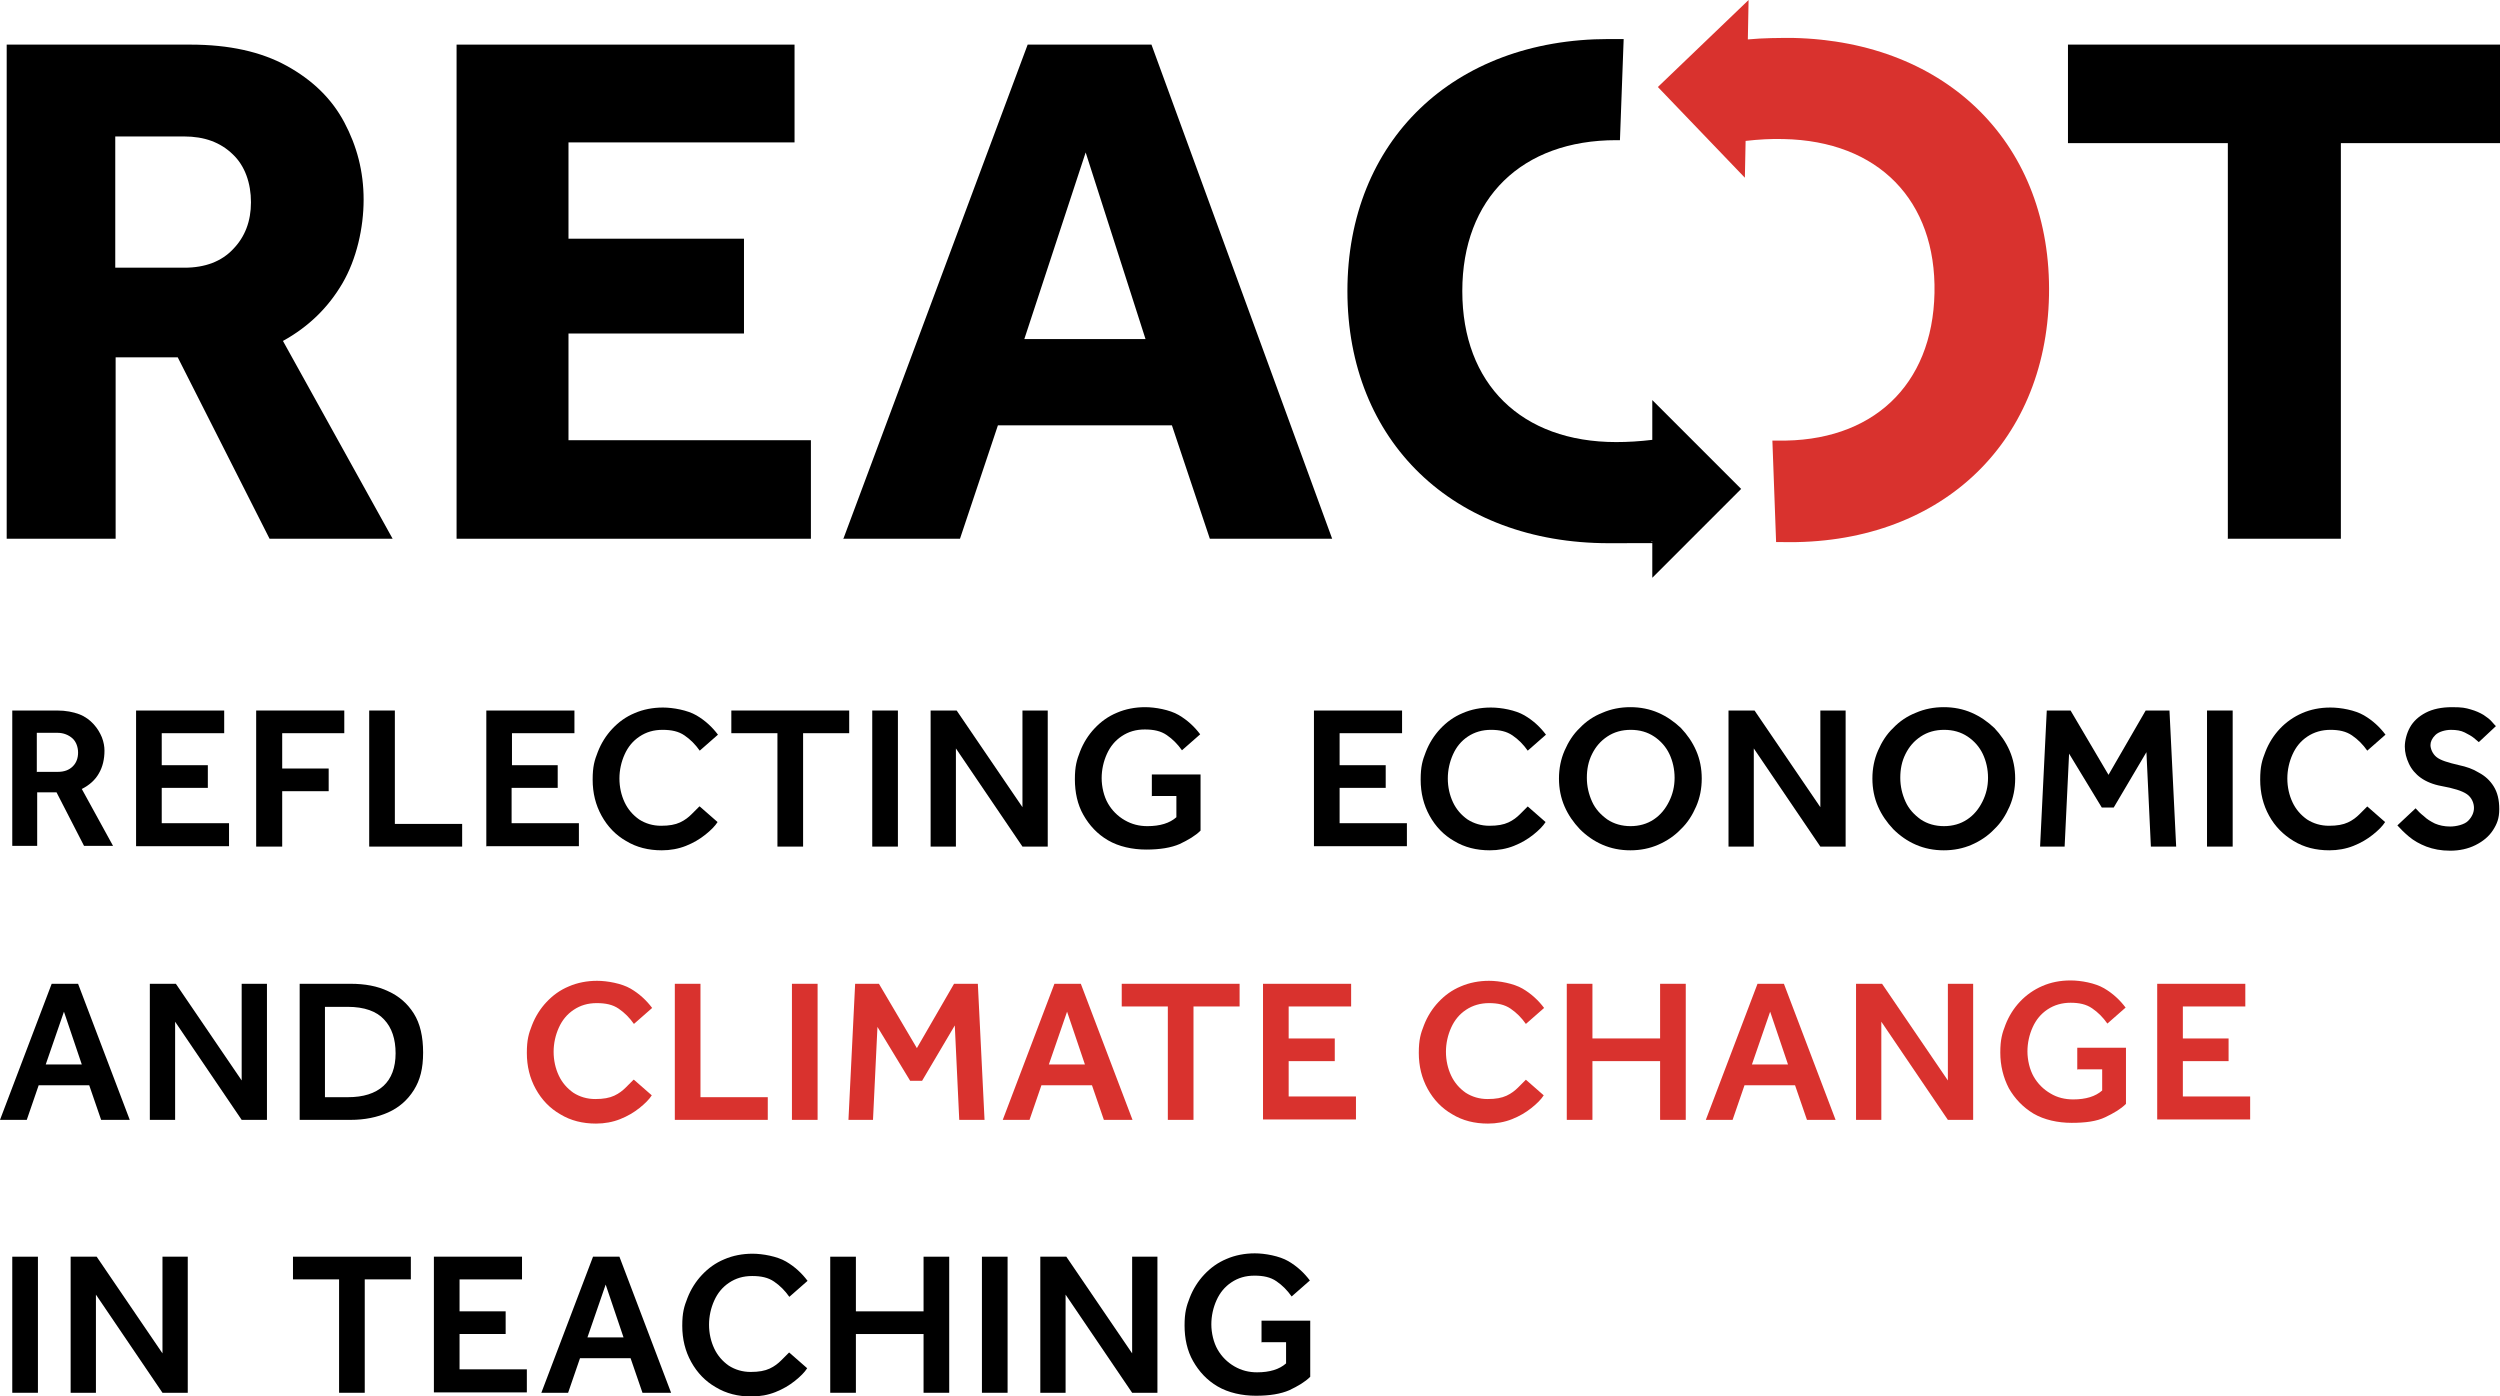 <?xml version="1.0" encoding="UTF-8"?>
<svg id="Layer_1" xmlns="http://www.w3.org/2000/svg" version="1.1" viewBox="0 0 672.4 375.5">
  <!-- Generator: Adobe Illustrator 29.4.0, SVG Export Plug-In . SVG Version: 2.1.0 Build 152)  -->
  <defs>
    <style>
      .st0 {
        fill: #d9322e;
      }
    </style>
  </defs>
  <path d="M1.8,145V12h49.4c10.4,0,19,1.9,25.9,5.7s12.1,8.8,15.5,15.2,5.2,13.2,5.2,20.8-1.9,16-5.7,22.5c-3.8,6.5-9.1,11.7-16,15.5l29.5,53.2h-33.1l-24.7-48.8h-16.7v48.8H1.8ZM31.1,72h18.5c5.6,0,10-1.7,13.1-5,3.2-3.3,4.8-7.5,4.8-12.6s-1.6-9.8-4.9-12.9c-3.3-3.2-7.6-4.8-13.1-4.8h-18.5v35.3h0Z"/>
  <path d="M122.8,145V12h90.9v26.3h-60.8v25.9h47.2v25.5h-47.2v28.7h65.2v26.5h-95.3,0Z"/>
  <path d="M226.8,145L276.4,12h33.3l48.6,132.9h-32.9l-10.2-30.5h-46.8l-10.2,30.5h-31.5ZM275.4,91.2h32.7l-16.1-50.2-16.5,50.2Z"/>
  <path d="M599.2,145V38.5h-43V12h116.2v26.5h-42.8v106.4h-30.3Z"/>
  <path class="st0" d="M482.3,10.2c-3.8,0-7.9,0-12.2.4l.2-10.6-24.4,23.4,23.4,24.4.2-9.9c3.5-.4,6.9-.6,10.2-.5,25.5.5,41.1,16.5,40.6,41.4-.5,24.9-16.8,40.2-42.3,39.7-.4,0-.8,0-1.3,0l1,27.3c.6,0,1.2,0,1.7,0,41.8.9,70.9-26,71.7-66.3.8-40.4-27.1-68.4-68.9-69.3h0Z"/>
  <path d="M468.3,131.5l-23.9-23.9v10.7c-3.3.4-6.6.6-9.7.6-25.5,0-41.4-15.6-41.4-40.6s16-40.6,41.4-40.6.7,0,1,0l1-27.2c-1.3,0-2.7,0-4,0-41.8,0-70.3,27.4-70.3,67.8s28.5,67.8,70.3,67.8,7.6-.2,11.7-.6v9.9l23.9-23.9h0Z"/>
  <path d="M3.3,227.7v-36.6h12.1c2.3,0,4.3.4,5.9,1s2.9,1.6,3.9,2.7c1,1.1,1.7,2.3,2.2,3.5.5,1.3.7,2.5.7,3.6,0,2.3-.5,4.4-1.5,6.1-1,1.8-2.6,3.2-4.6,4.2l8.4,15.3h-7.8l-7.4-14.4h-5.2v14.4H3.3ZM10,207.6h5.5c1.8,0,3.1-.5,4.1-1.5,1-1,1.4-2.3,1.4-3.7s-.5-2.9-1.5-3.8-2.4-1.5-4-1.5h-5.6v10.6h0Z"/>
  <path d="M36.6,227.7v-36.6h23.7v6.1h-16.8v8.6h12.4v6.1h-12.4v9.5h18.1v6.2h-25,0Z"/>
  <path d="M68.9,227.7v-36.6h23.7v6.1h-16.7v9.5h12.5v6.1h-12.5v14.9h-6.9Z"/>
  <path d="M99.3,227.7v-36.6h6.9v30.5h18.1v6.1h-25Z"/>
  <path d="M130.8,227.7v-36.6h23.7v6.1h-16.8v8.6h12.3v6.1h-12.4v9.5h18.1v6.2h-25,0Z"/>
  <path d="M188.2,216.9l4.8,4.2c-.7,1.1-1.8,2.2-3.3,3.4-1.5,1.2-3.2,2.2-5.2,3-2,.8-4.2,1.2-6.5,1.2-3.6,0-6.8-.8-9.6-2.5-2.8-1.6-5-3.9-6.6-6.8-1.6-2.9-2.4-6.1-2.4-9.7s.5-5.2,1.4-7.5,2.2-4.4,3.9-6.2c1.7-1.8,3.6-3.2,6-4.2,2.3-1,4.9-1.5,7.6-1.5s6.6.7,9,2.1c2.4,1.4,4.3,3.2,5.8,5.2l-4.9,4.3c-1.2-1.7-2.5-3-4.1-4.1s-3.5-1.5-5.9-1.5-4.4.6-6.2,1.8-3.1,2.8-4,4.8c-.9,2-1.4,4.2-1.4,6.5s.5,4.5,1.4,6.4c.9,1.9,2.2,3.4,3.9,4.6,1.7,1.1,3.7,1.7,5.9,1.7s3.8-.3,5.1-.9c1.3-.6,2.3-1.4,3.1-2.2s1.5-1.5,2.1-2.1h0Z"/>
  <path d="M209.1,227.7v-30.5h-12.4v-6.1h31.7v6.1h-12.4v30.5h-6.9Z"/>
  <path d="M234.6,227.7v-36.6h6.9v36.6h-6.9Z"/>
  <path d="M250.3,227.7v-36.6h7l17.7,26v-26h6.8v36.6h-6.8l-17.9-26.4v26.4h-6.8Z"/>
  <path d="M309.8,214.2v-5.9h13.1v15.1c-1.4,1.4-3.3,2.5-5.6,3.6-2.3,1-5.3,1.5-9,1.5s-7.4-.8-10.3-2.5c-2.9-1.7-5-4-6.6-6.8s-2.3-6.1-2.3-9.6.5-5.2,1.4-7.5,2.2-4.4,3.9-6.2c1.7-1.8,3.6-3.2,6-4.2,2.3-1,4.9-1.5,7.6-1.5s6.6.7,9,2.1c2.4,1.4,4.3,3.2,5.8,5.2l-4.9,4.3c-1.2-1.7-2.5-3-4.1-4.1s-3.5-1.5-5.9-1.5-4.4.6-6.2,1.8-3.1,2.8-4,4.8c-.9,2-1.4,4.2-1.4,6.5s.6,4.9,1.7,6.8c1.1,1.9,2.6,3.4,4.5,4.5s3.9,1.6,6.1,1.6c3.4,0,6-.8,7.8-2.4v-5.7h-6.5Z"/>
  <path d="M353.4,227.7v-36.6h23.7v6.1h-16.8v8.6h12.4v6.1h-12.4v9.5h18.1v6.2h-25Z"/>
  <path d="M410.9,216.9l4.8,4.2c-.7,1.1-1.8,2.2-3.3,3.4-1.5,1.2-3.2,2.2-5.2,3s-4.2,1.2-6.5,1.2c-3.6,0-6.8-.8-9.6-2.5-2.8-1.6-5-3.9-6.6-6.8-1.6-2.9-2.4-6.1-2.4-9.7s.5-5.2,1.4-7.5,2.2-4.4,3.9-6.2c1.7-1.8,3.6-3.2,6-4.2,2.3-1,4.8-1.5,7.6-1.5s6.6.7,9,2.1c2.4,1.4,4.3,3.2,5.8,5.2l-4.9,4.3c-1.2-1.7-2.5-3-4.1-4.1s-3.5-1.5-5.8-1.5-4.4.6-6.2,1.8-3.1,2.8-4,4.8c-.9,2-1.4,4.2-1.4,6.5s.5,4.5,1.4,6.4c.9,1.9,2.2,3.4,3.9,4.6,1.7,1.1,3.7,1.7,5.9,1.7s3.8-.3,5.1-.9,2.3-1.4,3.1-2.2,1.5-1.5,2.1-2.1h0Z"/>
  <path d="M438.5,228.7c-2.7,0-5.2-.5-7.5-1.5-2.3-1-4.3-2.4-6.1-4.2-1.7-1.8-3.1-3.8-4.1-6.1-1-2.3-1.5-4.8-1.5-7.5s.5-5.2,1.5-7.5c1-2.3,2.3-4.4,4.1-6.1,1.7-1.8,3.8-3.2,6.1-4.1,2.3-1,4.8-1.5,7.5-1.5s5.2.5,7.5,1.5c2.3,1,4.3,2.4,6.1,4.1,1.7,1.8,3.1,3.8,4.1,6.1s1.5,4.8,1.5,7.5-.5,5.2-1.5,7.5c-1,2.3-2.3,4.4-4.1,6.1-1.7,1.8-3.8,3.2-6.1,4.2-2.3,1-4.8,1.5-7.5,1.5ZM438.5,222.2c2.4,0,4.5-.6,6.3-1.8s3.1-2.8,4.1-4.8c1-2,1.5-4.1,1.5-6.4s-.5-4.5-1.4-6.4-2.3-3.5-4.1-4.7c-1.8-1.2-3.9-1.8-6.3-1.8s-4.5.6-6.3,1.8c-1.8,1.2-3.1,2.7-4.1,4.7s-1.4,4.1-1.4,6.4.5,4.4,1.4,6.4,2.3,3.5,4.1,4.8c1.8,1.2,3.9,1.8,6.3,1.8h0Z"/>
  <path d="M464.9,227.7v-36.6h7l17.7,26v-26h6.8v36.6h-6.8l-17.9-26.4v26.4h-6.8,0Z"/>
  <path d="M522.8,228.7c-2.7,0-5.2-.5-7.5-1.5-2.3-1-4.3-2.4-6.1-4.2-1.7-1.8-3.1-3.8-4.1-6.1-1-2.3-1.5-4.8-1.5-7.5s.5-5.2,1.5-7.5c1-2.3,2.3-4.4,4.1-6.1,1.7-1.8,3.8-3.2,6.1-4.1,2.3-1,4.8-1.5,7.5-1.5s5.2.5,7.5,1.5c2.3,1,4.3,2.4,6.1,4.1,1.7,1.8,3.1,3.8,4.1,6.1s1.5,4.8,1.5,7.5-.5,5.2-1.5,7.5c-1,2.3-2.3,4.4-4.1,6.1-1.7,1.8-3.8,3.2-6.1,4.2-2.3,1-4.8,1.5-7.5,1.5ZM522.8,222.2c2.4,0,4.5-.6,6.3-1.8s3.1-2.8,4.1-4.8c1-2,1.5-4.1,1.5-6.4s-.5-4.5-1.4-6.4-2.3-3.5-4.1-4.7c-1.8-1.2-3.9-1.8-6.3-1.8s-4.5.6-6.3,1.8c-1.8,1.2-3.1,2.7-4.1,4.7s-1.4,4.1-1.4,6.4.5,4.4,1.4,6.4,2.3,3.5,4.1,4.8c1.8,1.2,3.9,1.8,6.3,1.8h0Z"/>
  <path d="M548.7,227.7l1.8-36.6h6.4l10.2,17.3,10-17.3h6.4l1.8,36.6h-6.8l-1.2-25.4-8.8,14.9h-3.2l-8.8-14.5-1.2,25h-6.5,0Z"/>
  <path d="M593.6,227.7v-36.6h6.9v36.6h-6.9Z"/>
  <path d="M636.7,216.9l4.8,4.2c-.7,1.1-1.8,2.2-3.3,3.4-1.5,1.2-3.2,2.2-5.2,3s-4.2,1.2-6.5,1.2c-3.6,0-6.8-.8-9.6-2.5s-5-3.9-6.6-6.8c-1.6-2.9-2.4-6.1-2.4-9.7s.5-5.2,1.4-7.5,2.2-4.4,3.9-6.2c1.7-1.8,3.7-3.2,6-4.2,2.3-1,4.8-1.5,7.6-1.5s6.6.7,9,2.1c2.4,1.4,4.3,3.2,5.8,5.2l-4.9,4.3c-1.2-1.7-2.5-3-4.1-4.1s-3.5-1.5-5.8-1.5-4.4.6-6.2,1.8-3.1,2.8-4,4.8c-.9,2-1.4,4.2-1.4,6.5s.5,4.5,1.4,6.4c.9,1.9,2.2,3.4,3.9,4.6,1.7,1.1,3.7,1.7,5.9,1.7s3.8-.3,5.1-.9,2.3-1.4,3.1-2.2,1.5-1.5,2.1-2.1h0Z"/>
  <path d="M644.9,221.9l4.8-4.5c.6.7,1.3,1.4,2.2,2.1.8.8,1.8,1.4,3,2,1.2.5,2.5.8,4.1.8s3.8-.5,4.8-1.5,1.6-2.2,1.6-3.5-.6-2.8-1.9-3.7c-1.3-.9-3.6-1.6-6.9-2.2-2.2-.4-4.1-1.2-5.5-2.2s-2.5-2.3-3.2-3.8c-.7-1.5-1.1-3-1.1-4.6s.5-3.6,1.4-5.2c.9-1.6,2.3-2.9,4.2-3.9,1.9-1,4.3-1.5,7.1-1.5s3.6.2,5,.6,2.5.9,3.5,1.5c.9.6,1.7,1.2,2.2,1.8s.9,1,1.1,1.2l-4.6,4.3c-.2-.2-.7-.6-1.3-1.1-.6-.5-1.5-1-2.5-1.5s-2.2-.7-3.7-.7-3.3.5-4.2,1.4c-.9.9-1.3,1.8-1.3,2.7s.5,2.3,1.6,3.2,3.1,1.5,6.1,2.2c1.9.4,3.7,1,5.3,2,1.7.9,3,2.1,4,3.7s1.5,3.6,1.5,6.1-.6,4-1.7,5.7c-1.1,1.7-2.7,3-4.7,4-2,1-4.3,1.5-6.8,1.5s-4.5-.4-6.4-1.1c-1.8-.7-3.4-1.6-4.7-2.7s-2.3-2.1-3.1-3h0Z"/>
  <path d="M0,301.2l13.9-36.6h7.1l13.9,36.6h-7.7l-3.2-9.3h-13.6l-3.2,9.3H0ZM12.3,286.3h9.7l-4.8-14.2-4.9,14.2h0Z"/>
  <path d="M40.3,301.2v-36.6h7l17.7,26v-26h6.8v36.6h-6.8l-17.9-26.4v26.4h-6.8Z"/>
  <path d="M80.6,301.2v-36.6h13.7c3.8,0,7.2.6,10.1,2,2.9,1.3,5.2,3.3,6.9,6s2.5,6.2,2.5,10.5-.8,7.4-2.5,10.1c-1.7,2.7-4,4.7-6.9,6s-6.3,2-10.1,2h-13.6,0ZM87.5,295.1h6.1c4.1,0,7.3-1,9.5-3s3.3-5,3.3-8.8-1-6.9-3.1-9.1c-2-2.2-5.3-3.4-9.8-3.4h-6.1v24.3h0Z"/>
  <path class="st0" d="M170.5,290.4l4.8,4.2c-.7,1.1-1.8,2.2-3.3,3.4-1.5,1.2-3.2,2.2-5.2,3-2,.8-4.2,1.2-6.5,1.2-3.6,0-6.8-.8-9.6-2.5-2.8-1.6-5-3.9-6.6-6.8-1.6-2.9-2.4-6.1-2.4-9.7s.5-5.2,1.4-7.5,2.2-4.4,3.9-6.2c1.7-1.8,3.6-3.2,6-4.2,2.3-1,4.9-1.5,7.6-1.5s6.6.7,9,2.1c2.4,1.4,4.3,3.2,5.8,5.2l-4.9,4.3c-1.2-1.7-2.5-3-4.1-4.1s-3.5-1.5-5.9-1.5-4.4.6-6.2,1.8-3.1,2.8-4,4.8c-.9,2-1.4,4.2-1.4,6.5s.5,4.5,1.4,6.4c.9,1.9,2.2,3.4,3.9,4.6,1.7,1.1,3.7,1.7,5.9,1.7s3.8-.3,5.1-.9c1.3-.6,2.3-1.4,3.1-2.2s1.5-1.5,2.1-2.1h0Z"/>
  <path class="st0" d="M181.5,301.2v-36.6h6.9v30.5h18.1v6.1h-25Z"/>
  <path class="st0" d="M213,301.2v-36.6h6.9v36.6h-6.9Z"/>
  <path class="st0" d="M228.2,301.2l1.8-36.6h6.4l10.2,17.3,10-17.3h6.4l1.8,36.6h-6.8l-1.2-25.4-8.8,14.9h-3.2l-8.8-14.5-1.2,25h-6.5Z"/>
  <path class="st0" d="M269.7,301.2l13.9-36.6h7.1l13.9,36.6h-7.7l-3.2-9.3h-13.6l-3.2,9.3h-7.3ZM282.1,286.3h9.7l-4.8-14.2-4.9,14.2h0Z"/>
  <path class="st0" d="M314.1,301.2v-30.5h-12.4v-6.1h31.7v6.1h-12.4v30.5h-6.9Z"/>
  <path class="st0" d="M339.7,301.2v-36.6h23.7v6.1h-16.8v8.6h12.4v6.1h-12.4v9.5h18.1v6.2h-25Z"/>
  <path class="st0" d="M410.4,290.4l4.8,4.2c-.7,1.1-1.8,2.2-3.3,3.4-1.5,1.2-3.2,2.2-5.2,3s-4.2,1.2-6.5,1.2c-3.6,0-6.8-.8-9.6-2.5-2.8-1.6-5-3.9-6.6-6.8-1.6-2.9-2.4-6.1-2.4-9.7s.5-5.2,1.4-7.5,2.2-4.4,3.9-6.2c1.7-1.8,3.6-3.2,6-4.2,2.3-1,4.9-1.5,7.6-1.5s6.6.7,9,2.1c2.4,1.4,4.3,3.2,5.8,5.2l-4.9,4.3c-1.2-1.7-2.5-3-4.1-4.1s-3.5-1.5-5.8-1.5-4.4.6-6.2,1.8-3.1,2.8-4,4.8c-.9,2-1.4,4.2-1.4,6.5s.5,4.5,1.4,6.4c.9,1.9,2.2,3.4,3.9,4.6,1.7,1.1,3.7,1.7,5.9,1.7s3.8-.3,5.1-.9,2.3-1.4,3.1-2.2,1.5-1.5,2.1-2.1h0Z"/>
  <path class="st0" d="M421.4,301.2v-36.6h6.9v14.7h18.2v-14.7h6.9v36.6h-6.9v-15.8h-18.2v15.8h-6.9Z"/>
  <path class="st0" d="M458.8,301.2l13.9-36.6h7.1l13.9,36.6h-7.7l-3.2-9.3h-13.6l-3.2,9.3h-7.3ZM471.2,286.3h9.7l-4.8-14.2-4.9,14.2h0Z"/>
  <path class="st0" d="M499.2,301.2v-36.6h7l17.7,26v-26h6.8v36.6h-6.8l-17.9-26.4v26.4h-6.8,0Z"/>
  <path class="st0" d="M558.7,287.7v-5.9h13.1v15.1c-1.4,1.4-3.3,2.5-5.6,3.6s-5.3,1.5-9,1.5-7.4-.8-10.3-2.5c-2.8-1.7-5-4-6.6-6.8-1.5-2.9-2.3-6.1-2.3-9.6s.5-5.2,1.4-7.5,2.2-4.4,3.9-6.2c1.7-1.8,3.7-3.2,6-4.2,2.3-1,4.8-1.5,7.6-1.5s6.6.7,9,2.1c2.4,1.4,4.3,3.2,5.8,5.2l-4.9,4.3c-1.2-1.7-2.5-3-4.1-4.1s-3.5-1.5-5.8-1.5-4.4.6-6.2,1.8-3.1,2.8-4,4.8c-.9,2-1.4,4.2-1.4,6.5s.6,4.9,1.7,6.8c1.1,1.9,2.6,3.4,4.5,4.5,1.8,1.1,3.9,1.6,6.1,1.6,3.4,0,6-.8,7.8-2.4v-5.7h-6.5,0Z"/>
  <path class="st0" d="M580.2,301.2v-36.6h23.7v6.1h-16.8v8.6h12.3v6.1h-12.3v9.5h18.1v6.2h-25Z"/>
  <path d="M3.3,374.6v-36.6h6.9v36.6H3.3Z"/>
  <path d="M19,374.6v-36.6h7l17.7,26v-26h6.8v36.6h-6.8l-17.9-26.4v26.4h-6.8Z"/>
  <path d="M91.2,374.6v-30.5h-12.4v-6.1h31.7v6.1h-12.4v30.5h-6.9Z"/>
  <path d="M116.7,374.6v-36.6h23.7v6.1h-16.8v8.6h12.4v6.1h-12.4v9.5h18.1v6.2h-25Z"/>
  <path d="M145.6,374.6l13.9-36.6h7.1l13.9,36.6h-7.7l-3.2-9.3h-13.6l-3.2,9.3h-7.3ZM158,359.7h9.7l-4.8-14.2-4.9,14.2h0Z"/>
  <path d="M212.3,363.8l4.8,4.2c-.7,1.1-1.8,2.2-3.3,3.4-1.5,1.2-3.2,2.2-5.2,3-2,.8-4.2,1.2-6.5,1.2-3.6,0-6.8-.8-9.6-2.5-2.8-1.6-5-3.9-6.6-6.8-1.6-2.9-2.4-6.1-2.4-9.7s.5-5.2,1.4-7.5,2.2-4.4,3.9-6.2c1.7-1.8,3.6-3.2,6-4.2,2.3-1,4.9-1.5,7.6-1.5s6.6.7,9,2.1c2.4,1.4,4.3,3.2,5.8,5.2l-4.9,4.3c-1.2-1.7-2.5-3-4.1-4.1s-3.5-1.5-5.9-1.5-4.4.6-6.2,1.8-3.1,2.8-4,4.8c-.9,2-1.4,4.2-1.4,6.5s.5,4.5,1.4,6.4c.9,1.9,2.2,3.4,3.9,4.6,1.7,1.1,3.7,1.7,5.9,1.7s3.8-.3,5.1-.9c1.3-.6,2.3-1.4,3.1-2.2s1.5-1.5,2.1-2.1h0Z"/>
  <path d="M223.3,374.6v-36.6h6.9v14.7h18.2v-14.7h6.9v36.6h-6.9v-15.8h-18.2v15.8h-6.9Z"/>
  <path d="M264.1,374.6v-36.6h6.9v36.6h-6.9Z"/>
  <path d="M279.8,374.6v-36.6h7l17.7,26v-26h6.8v36.6h-6.8l-17.9-26.4v26.4h-6.8Z"/>
  <path d="M339.3,361.1v-5.9h13.1v15.1c-1.4,1.4-3.3,2.5-5.6,3.6-2.3,1-5.3,1.5-9,1.5s-7.4-.8-10.3-2.5c-2.9-1.7-5-4-6.6-6.8s-2.3-6.1-2.3-9.6.5-5.2,1.4-7.5,2.2-4.4,3.9-6.2c1.7-1.8,3.6-3.2,6-4.2,2.3-1,4.9-1.5,7.6-1.5s6.6.7,9,2.1c2.4,1.4,4.3,3.2,5.8,5.2l-4.9,4.3c-1.2-1.7-2.5-3-4.1-4.1s-3.5-1.5-5.9-1.5-4.4.6-6.2,1.8-3.1,2.8-4,4.8c-.9,2-1.4,4.2-1.4,6.5s.6,4.9,1.7,6.8c1.1,1.9,2.6,3.4,4.5,4.5s3.9,1.6,6.1,1.6c3.4,0,6-.8,7.8-2.4v-5.7h-6.5Z"/>
</svg>